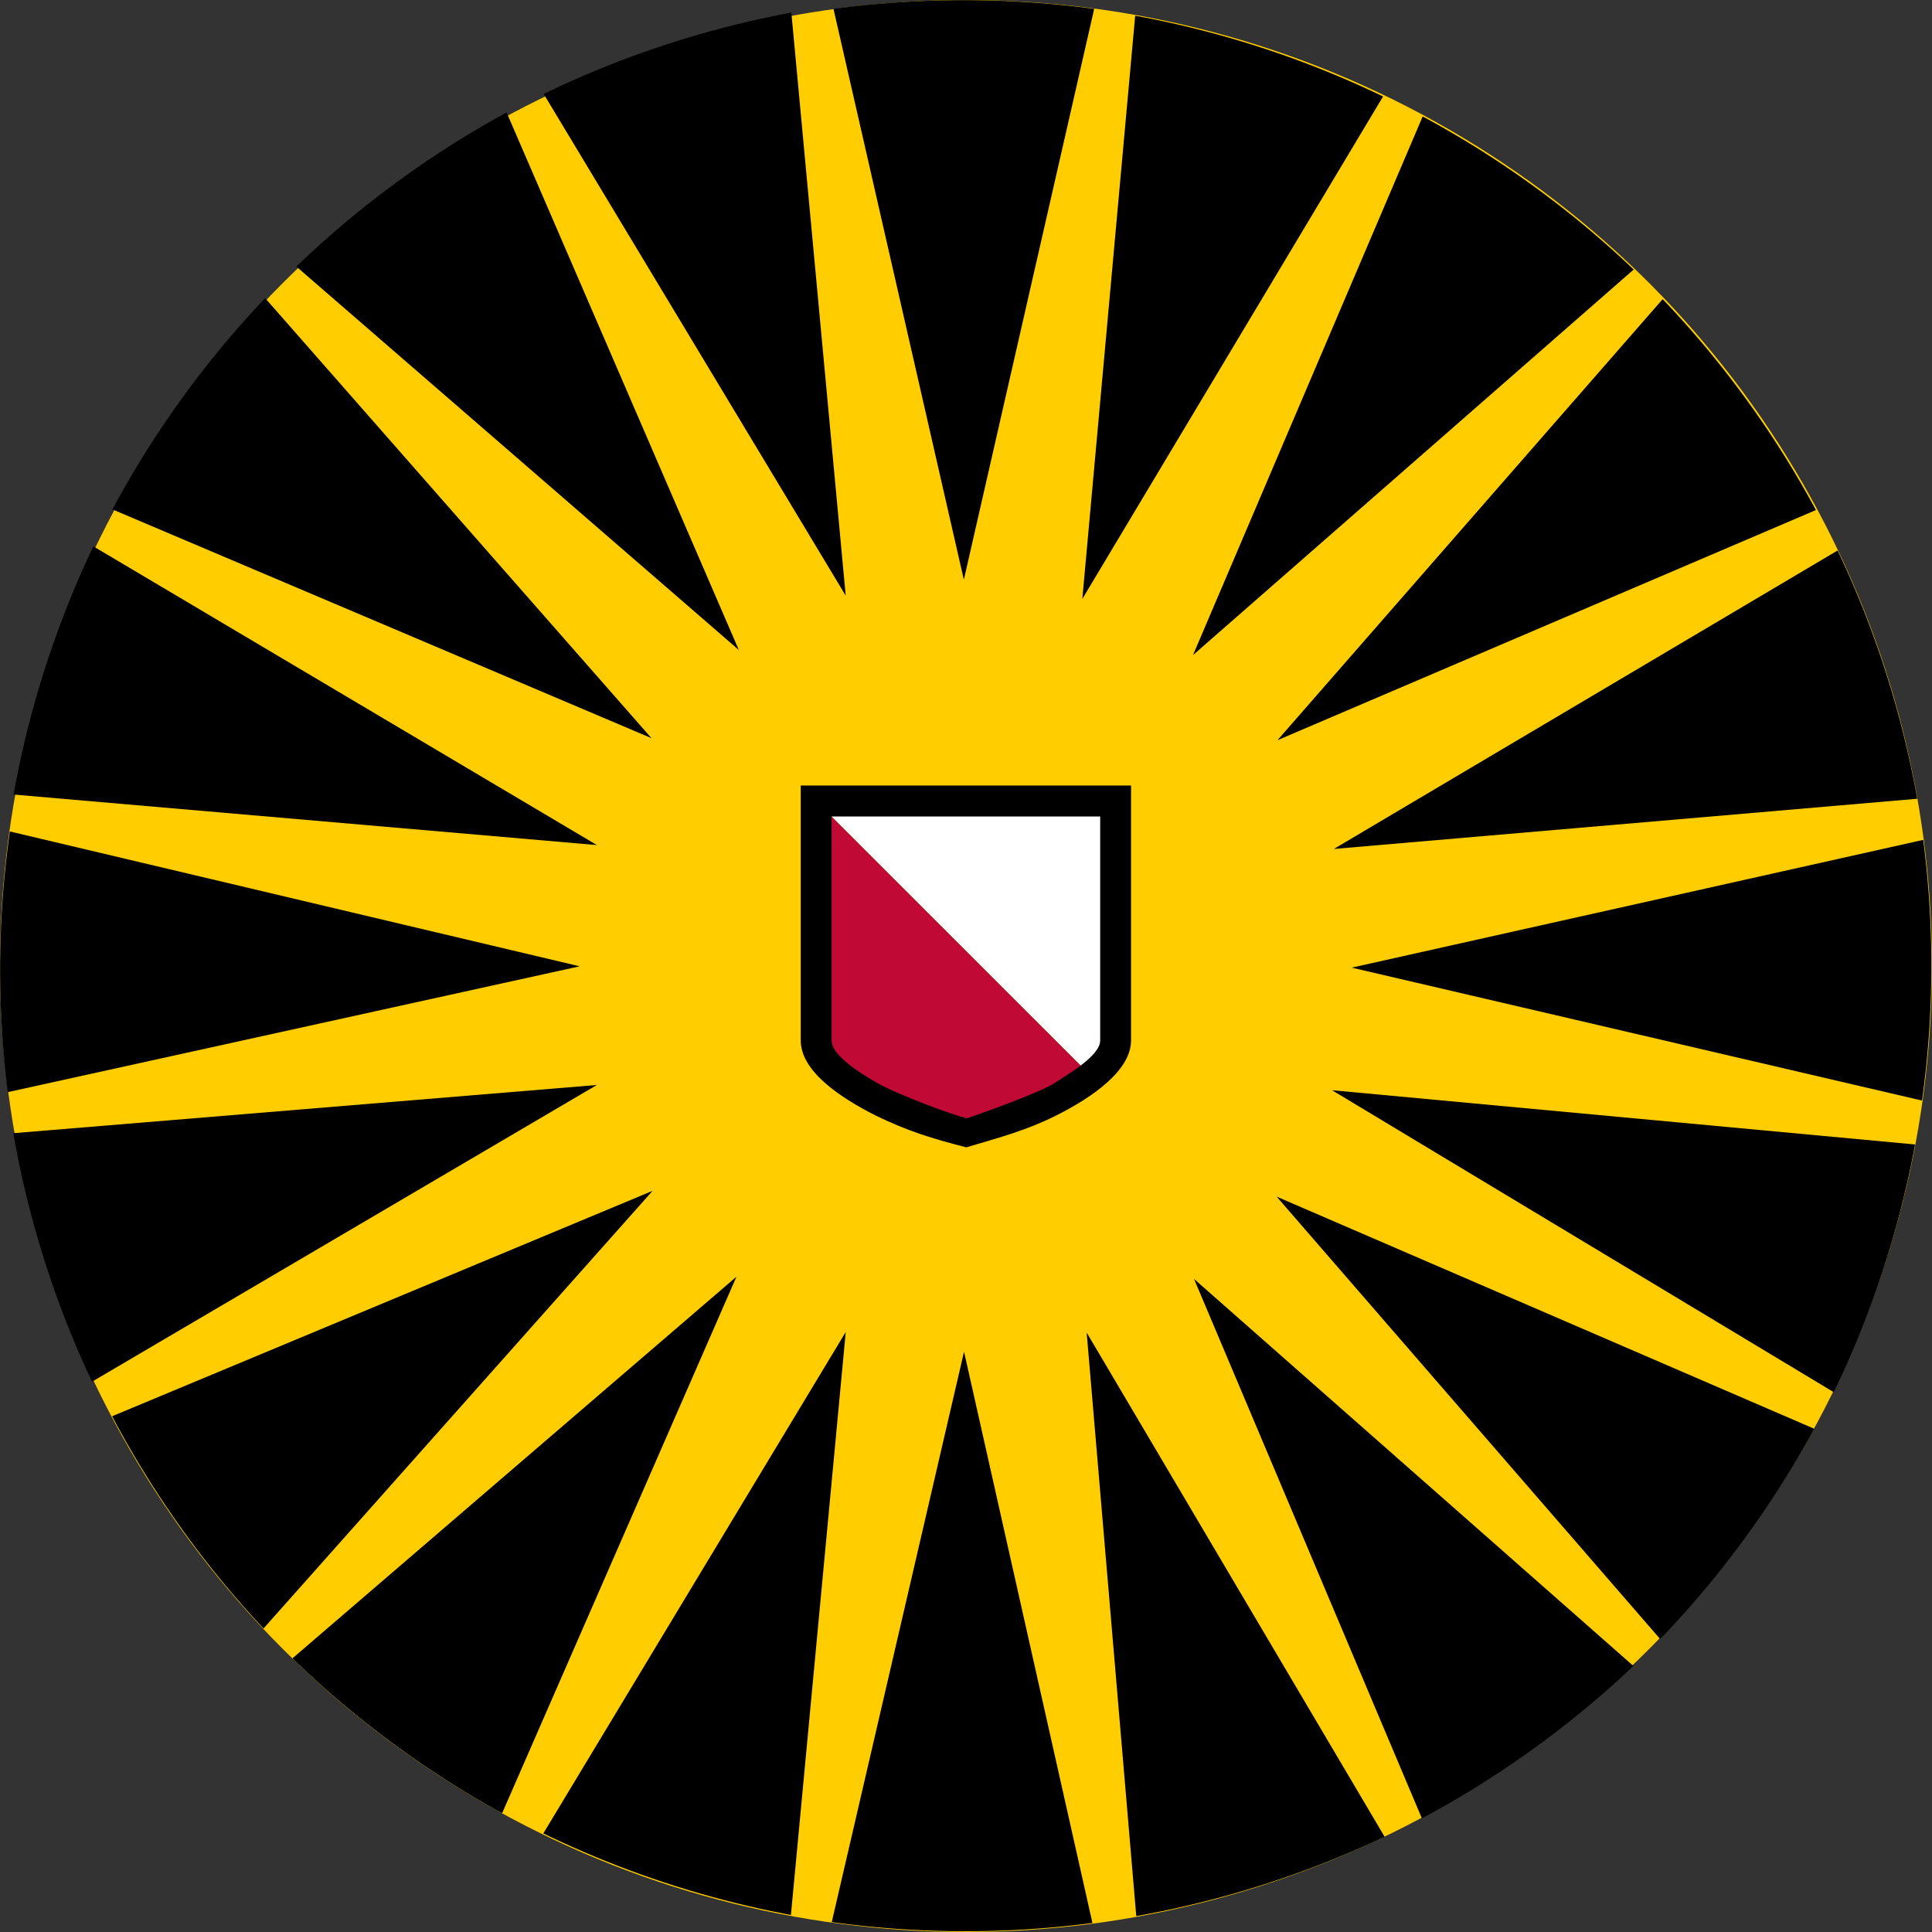 <?xml version="1.0" encoding="UTF-8" standalone="no"?>
<svg
   version="1.2"
   viewBox="0 0 380 380"
   width="380"
   height="380"
   id="svg1"
   xmlns="http://www.w3.org/2000/svg"
   xmlns:svg="http://www.w3.org/2000/svg"
   xmlns:rdf="http://www.w3.org/1999/02/22-rdf-syntax-ns#"
   xmlns:cc="http://creativecommons.org/ns#">
  <rect x="0" y="0" width="380" height="380" fill="#333333" stroke="none"/>
  <defs
     id="defs1">
    <clipPath
       clipPathUnits="userSpaceOnUse"
       id="clipPath3">
      <path
         d="m 45.355,63.775 c 0,-14.875 12.058,-26.934 26.934,-26.934 v 0 c 14.875,0 26.932,12.059 26.932,26.934 v 0 c 0,14.872 -12.057,26.933 -26.932,26.933 v 0 c -14.876,0 -26.934,-12.061 -26.934,-26.933"
         transform="translate(-81.528,-38.234)"
         id="path3" />
    </clipPath>
    <clipPath
       clipPathUnits="userSpaceOnUse"
       id="clipPath3-2">
      <path
         d="m 45.355,63.775 c 0,-14.875 12.058,-26.934 26.934,-26.934 v 0 c 14.875,0 26.932,12.059 26.932,26.934 v 0 c 0,14.872 -12.057,26.933 -26.932,26.933 v 0 c -14.876,0 -26.934,-12.061 -26.934,-26.933"
         transform="translate(-81.528,-38.234)"
         id="path3-2" />
    </clipPath>
    <clipPath
       clipPathUnits="userSpaceOnUse"
       id="clipPath3-7">
      <path
         d="m 45.355,63.775 c 0,-14.875 12.058,-26.934 26.934,-26.934 v 0 c 14.875,0 26.932,12.059 26.932,26.934 v 0 c 0,14.872 -12.057,26.933 -26.932,26.933 v 0 c -14.876,0 -26.934,-12.061 -26.934,-26.933"
         transform="translate(-81.528,-38.234)"
         id="path3-6" />
    </clipPath>
    <clipPath
       clipPathUnits="userSpaceOnUse"
       id="clipPath3-2-1">
      <path
         d="m 45.355,63.775 c 0,-14.875 12.058,-26.934 26.934,-26.934 v 0 c 14.875,0 26.932,12.059 26.932,26.934 v 0 c 0,14.872 -12.057,26.933 -26.932,26.933 v 0 c -14.876,0 -26.934,-12.061 -26.934,-26.933"
         transform="translate(-81.528,-38.234)"
         id="path3-2-8" />
    </clipPath>
    <clipPath
       clipPathUnits="userSpaceOnUse"
       id="clipPath3-4">
      <path
         d="m 45.355,63.775 c 0,-14.875 12.058,-26.934 26.934,-26.934 v 0 c 14.875,0 26.932,12.059 26.932,26.934 v 0 c 0,14.872 -12.057,26.933 -26.932,26.933 v 0 c -14.876,0 -26.934,-12.061 -26.934,-26.933"
         transform="translate(-81.528,-38.234)"
         id="path3-27" />
    </clipPath>
    <clipPath
       clipPathUnits="userSpaceOnUse"
       id="clipPath3-2-7">
      <path
         d="m 45.355,63.775 c 0,-14.875 12.058,-26.934 26.934,-26.934 v 0 c 14.875,0 26.932,12.059 26.932,26.934 v 0 c 0,14.872 -12.057,26.933 -26.932,26.933 v 0 c -14.876,0 -26.934,-12.061 -26.934,-26.933"
         transform="translate(-81.528,-38.234)"
         id="path3-2-9" />
    </clipPath>
    <clipPath
       clipPathUnits="userSpaceOnUse"
       id="clipPath3-7-3">
      <path
         d="m 45.355,63.775 c 0,-14.875 12.058,-26.934 26.934,-26.934 v 0 c 14.875,0 26.932,12.059 26.932,26.934 v 0 c 0,14.872 -12.057,26.933 -26.932,26.933 v 0 c -14.876,0 -26.934,-12.061 -26.934,-26.933"
         transform="translate(-81.528,-38.234)"
         id="path3-6-1" />
    </clipPath>
    <clipPath
       clipPathUnits="userSpaceOnUse"
       id="clipPath3-2-1-9">
      <path
         d="m 45.355,63.775 c 0,-14.875 12.058,-26.934 26.934,-26.934 v 0 c 14.875,0 26.932,12.059 26.932,26.934 v 0 c 0,14.872 -12.057,26.933 -26.932,26.933 v 0 c -14.876,0 -26.934,-12.061 -26.934,-26.933"
         transform="translate(-81.528,-38.234)"
         id="path3-2-8-8" />
    </clipPath>
    <clipPath
       clipPathUnits="userSpaceOnUse"
       id="clipPath3-6">
      <path
         d="m 45.355,63.775 c 0,-14.875 12.058,-26.934 26.934,-26.934 v 0 c 14.875,0 26.932,12.059 26.932,26.934 v 0 c 0,14.872 -12.057,26.933 -26.932,26.933 v 0 c -14.876,0 -26.934,-12.061 -26.934,-26.933"
         transform="translate(-81.528,-38.234)"
         id="path3-5" />
    </clipPath>
    <clipPath
       clipPathUnits="userSpaceOnUse"
       id="clipPath3-2-0">
      <path
         d="m 45.355,63.775 c 0,-14.875 12.058,-26.934 26.934,-26.934 v 0 c 14.875,0 26.932,12.059 26.932,26.934 v 0 c 0,14.872 -12.057,26.933 -26.932,26.933 v 0 c -14.876,0 -26.934,-12.061 -26.934,-26.933"
         transform="translate(-81.528,-38.234)"
         id="path3-2-90" />
    </clipPath>
    <clipPath
       clipPathUnits="userSpaceOnUse"
       id="clipPath3-7-0">
      <path
         d="m 45.355,63.775 c 0,-14.875 12.058,-26.934 26.934,-26.934 v 0 c 14.875,0 26.932,12.059 26.932,26.934 v 0 c 0,14.872 -12.057,26.933 -26.932,26.933 v 0 c -14.876,0 -26.934,-12.061 -26.934,-26.933"
         transform="translate(-81.528,-38.234)"
         id="path3-6-6" />
    </clipPath>
    <clipPath
       clipPathUnits="userSpaceOnUse"
       id="clipPath3-2-1-1">
      <path
         d="m 45.355,63.775 c 0,-14.875 12.058,-26.934 26.934,-26.934 v 0 c 14.875,0 26.932,12.059 26.932,26.934 v 0 c 0,14.872 -12.057,26.933 -26.932,26.933 v 0 c -14.876,0 -26.934,-12.061 -26.934,-26.933"
         transform="translate(-81.528,-38.234)"
         id="path3-2-8-3" />
    </clipPath>
    <clipPath
       clipPathUnits="userSpaceOnUse"
       id="clipPath3-4-8">
      <path
         d="m 45.355,63.775 c 0,-14.875 12.058,-26.934 26.934,-26.934 v 0 c 14.875,0 26.932,12.059 26.932,26.934 v 0 c 0,14.872 -12.057,26.933 -26.932,26.933 v 0 c -14.876,0 -26.934,-12.061 -26.934,-26.933"
         transform="translate(-81.528,-38.234)"
         id="path3-27-9" />
    </clipPath>
    <clipPath
       clipPathUnits="userSpaceOnUse"
       id="clipPath3-2-7-3">
      <path
         d="m 45.355,63.775 c 0,-14.875 12.058,-26.934 26.934,-26.934 v 0 c 14.875,0 26.932,12.059 26.932,26.934 v 0 c 0,14.872 -12.057,26.933 -26.932,26.933 v 0 c -14.876,0 -26.934,-12.061 -26.934,-26.933"
         transform="translate(-81.528,-38.234)"
         id="path3-2-9-4" />
    </clipPath>
    <clipPath
       clipPathUnits="userSpaceOnUse"
       id="clipPath3-7-3-4">
      <path
         d="m 45.355,63.775 c 0,-14.875 12.058,-26.934 26.934,-26.934 v 0 c 14.875,0 26.932,12.059 26.932,26.934 v 0 c 0,14.872 -12.057,26.933 -26.932,26.933 v 0 c -14.876,0 -26.934,-12.061 -26.934,-26.933"
         transform="translate(-81.528,-38.234)"
         id="path3-6-1-6" />
    </clipPath>
    <clipPath
       clipPathUnits="userSpaceOnUse"
       id="clipPath3-2-1-9-0">
      <path
         d="m 45.355,63.775 c 0,-14.875 12.058,-26.934 26.934,-26.934 v 0 c 14.875,0 26.932,12.059 26.932,26.934 v 0 c 0,14.872 -12.057,26.933 -26.932,26.933 v 0 c -14.876,0 -26.934,-12.061 -26.934,-26.933"
         transform="translate(-81.528,-38.234)"
         id="path3-2-8-8-6" />
    </clipPath>
    <clipPath
       clipPathUnits="userSpaceOnUse"
       id="clipPath3-0">
      <path
         d="m 45.355,63.775 c 0,-14.875 12.058,-26.934 26.934,-26.934 v 0 c 14.875,0 26.932,12.059 26.932,26.934 v 0 c 0,14.872 -12.057,26.933 -26.932,26.933 v 0 c -14.876,0 -26.934,-12.061 -26.934,-26.933"
         transform="translate(-81.528,-38.234)"
         id="path3-7" />
    </clipPath>
    <clipPath
       clipPathUnits="userSpaceOnUse"
       id="clipPath3-2-6">
      <path
         d="m 45.355,63.775 c 0,-14.875 12.058,-26.934 26.934,-26.934 v 0 c 14.875,0 26.932,12.059 26.932,26.934 v 0 c 0,14.872 -12.057,26.933 -26.932,26.933 v 0 c -14.876,0 -26.934,-12.061 -26.934,-26.933"
         transform="translate(-81.528,-38.234)"
         id="path3-2-3" />
    </clipPath>
    <clipPath
       clipPathUnits="userSpaceOnUse"
       id="clipPath3-7-6">
      <path
         d="m 45.355,63.775 c 0,-14.875 12.058,-26.934 26.934,-26.934 v 0 c 14.875,0 26.932,12.059 26.932,26.934 v 0 c 0,14.872 -12.057,26.933 -26.932,26.933 v 0 c -14.876,0 -26.934,-12.061 -26.934,-26.933"
         transform="translate(-81.528,-38.234)"
         id="path3-6-15" />
    </clipPath>
    <clipPath
       clipPathUnits="userSpaceOnUse"
       id="clipPath3-2-1-4">
      <path
         d="m 45.355,63.775 c 0,-14.875 12.058,-26.934 26.934,-26.934 v 0 c 14.875,0 26.932,12.059 26.932,26.934 v 0 c 0,14.872 -12.057,26.933 -26.932,26.933 v 0 c -14.876,0 -26.934,-12.061 -26.934,-26.933"
         transform="translate(-81.528,-38.234)"
         id="path3-2-8-2" />
    </clipPath>
    <clipPath
       clipPathUnits="userSpaceOnUse"
       id="clipPath7">
      <path
         d="M 0,127.559 H 323.149 V 0 H 0 Z"
         transform="translate(-75.982,-60.083)"
         id="path7" />
    </clipPath>
    <clipPath
       clipPathUnits="userSpaceOnUse"
       id="clipPath9">
      <path
         d="M 0,127.559 H 323.149 V 0 H 0 Z"
         transform="translate(-68.12,-67.945)"
         id="path9" />
    </clipPath>
    <clipPath
       clipPathUnits="userSpaceOnUse"
       id="clipPath11">
      <path
         d="M 0,127.559 H 323.149 V 0 H 0 Z"
         transform="translate(-76.033,-67.517)"
         id="path11" />
    </clipPath>
  </defs>
  <g
     id="layer1"
     style="display:inline">
    <circle
       style="display:inline;fill:#ffcd00;fill-opacity:1;stroke-width:26.203"
       id="path1"
       cx="190"
       cy="190"
       r="190" />
    <g
       id="g7"
       transform="matrix(1,0,0,1,-0.427,0)"
       style="display:inline">
      <g
         id="g5">
        <g
           id="g3">
          <g
             id="g1">
            <path
               id="path2"
               d="M -5.532,52.552 -9.239,36.314 -12.947,52.552"
               style="display:inline;fill:#000000;fill-opacity:1;fill-rule:nonzero;stroke:none"
               transform="matrix(7.055,0,0,-7.054,255.186,370.176)"
               clip-path="url(#clipPath3)" />
            <path
               id="path2-6"
               d="M -5.532,52.552 -9.239,36.314 -12.947,52.552"
               style="display:inline;fill:#000000;fill-opacity:1;fill-rule:nonzero;stroke:none"
               transform="matrix(6.708,2.185,2.185,-6.708,195.936,381.582)"
               clip-path="url(#clipPath3-2)" />
          </g>
          <path
             id="path2-7"
             d="M -5.532,52.552 -9.239,36.314 -12.947,52.552"
             style="display:inline;fill:#000000;fill-opacity:1;fill-rule:nonzero;stroke:none"
             transform="matrix(5.71,4.142,4.142,-5.71,137.418,374.468)"
             clip-path="url(#clipPath3-7)" />
          <path
             id="path2-6-9"
             d="M -5.532,52.552 -9.239,36.314 -12.947,52.552"
             style="display:inline;fill:#000000;fill-opacity:1;fill-rule:nonzero;stroke:none"
             transform="matrix(4.147,5.707,5.707,-4.147,82.76,348.911)"
             clip-path="url(#clipPath3-2-1)" />
        </g>
        <g
           id="g2-0"
           style="display:inline"
           transform="rotate(72.22,190.093,190.379)">
          <path
             id="path2-2"
             d="M -5.532,52.552 -9.239,36.314 -12.947,52.552"
             style="display:inline;fill:#000000;fill-opacity:1;fill-rule:nonzero;stroke:none"
             transform="matrix(7.055,0,0,-7.054,255.186,370.176)"
             clip-path="url(#clipPath3-4)" />
          <path
             id="path2-6-8"
             d="M -5.532,52.552 -9.239,36.314 -12.947,52.552"
             style="display:inline;fill:#000000;fill-opacity:1;fill-rule:nonzero;stroke:none"
             transform="matrix(6.708,2.185,2.185,-6.708,195.936,381.582)"
             clip-path="url(#clipPath3-2-7)" />
        </g>
        <path
           id="path2-7-6"
           d="M -5.532,52.552 -9.239,36.314 -12.947,52.552"
           style="display:inline;fill:#000000;fill-opacity:1;fill-rule:nonzero;stroke:none"
           transform="matrix(-2.201,6.703,6.702,2.201,-1.289,196.435)"
           clip-path="url(#clipPath3-7-3)" />
        <path
           id="path2-6-9-0"
           d="M -5.532,52.552 -9.239,36.314 -12.947,52.552"
           style="display:inline;fill:#000000;fill-opacity:1;fill-rule:nonzero;stroke:none"
           transform="matrix(-4.168,5.691,5.691,4.168,6.357,136.584)"
           clip-path="url(#clipPath3-2-1-9)" />
      </g>
      <g
         id="g4-8"
         style="display:inline"
         transform="rotate(144.24,190.458,190.09)">
        <g
           id="g2-4">
          <path
             id="path2-9"
             d="M -5.532,52.552 -9.239,36.314 -12.947,52.552"
             style="display:inline;fill:#000000;fill-opacity:1;fill-rule:nonzero;stroke:none"
             transform="matrix(7.055,0,0,-7.054,255.186,370.176)"
             clip-path="url(#clipPath3-6)" />
          <path
             id="path2-6-6"
             d="M -5.532,52.552 -9.239,36.314 -12.947,52.552"
             style="display:inline;fill:#000000;fill-opacity:1;fill-rule:nonzero;stroke:none"
             transform="matrix(6.708,2.185,2.185,-6.708,195.936,381.582)"
             clip-path="url(#clipPath3-2-0)" />
        </g>
        <path
           id="path2-7-3"
           d="M -5.532,52.552 -9.239,36.314 -12.947,52.552"
           style="display:inline;fill:#000000;fill-opacity:1;fill-rule:nonzero;stroke:none"
           transform="matrix(5.71,4.142,4.142,-5.71,137.418,374.468)"
           clip-path="url(#clipPath3-7-0)" />
        <path
           id="path2-6-9-7"
           d="M -5.532,52.552 -9.239,36.314 -12.947,52.552"
           style="display:inline;fill:#000000;fill-opacity:1;fill-rule:nonzero;stroke:none"
           transform="matrix(4.147,5.707,5.707,-4.147,82.76,348.911)"
           clip-path="url(#clipPath3-2-1-1)" />
      </g>
      <g
         id="g2-0-8"
         style="display:inline"
         transform="rotate(-143.541,190.218,189.93)">
        <path
           id="path2-2-2"
           d="M -5.532,52.552 -9.239,36.314 -12.947,52.552"
           style="display:inline;fill:#000000;fill-opacity:1;fill-rule:nonzero;stroke:none"
           transform="matrix(7.055,0,0,-7.054,255.186,370.176)"
           clip-path="url(#clipPath3-4-8)" />
        <path
           id="path2-6-8-9"
           d="M -5.532,52.552 -9.239,36.314 -12.947,52.552"
           style="display:inline;fill:#000000;fill-opacity:1;fill-rule:nonzero;stroke:none"
           transform="matrix(6.708,2.185,2.185,-6.708,195.936,381.582)"
           clip-path="url(#clipPath3-2-7-3)" />
      </g>
      <path
         id="path2-7-6-1"
         d="M -5.532,52.552 -9.239,36.314 -12.947,52.552"
         style="display:inline;fill:#000000;fill-opacity:1;fill-rule:nonzero;stroke:none"
         transform="matrix(-2.131,-6.725,-6.725,2.131,342.345,73.885)"
         clip-path="url(#clipPath3-7-3-4)" />
      <path
         id="path2-6-9-0-3"
         d="M -5.532,52.552 -9.239,36.314 -12.947,52.552"
         style="display:inline;fill:#000000;fill-opacity:1;fill-rule:nonzero;stroke:none"
         transform="matrix(0.056,-7.054,-7.054,-0.056,371.118,126.921)"
         clip-path="url(#clipPath3-2-1-9-0)" />
      <g
         id="g4-7"
         style="display:inline"
         transform="rotate(-72.183,189.724,189.617)">
        <g
           id="g2-3">
          <path
             id="path2-72"
             d="M -5.532,52.552 -9.239,36.314 -12.947,52.552"
             style="display:inline;fill:#000000;fill-opacity:1;fill-rule:nonzero;stroke:none"
             transform="matrix(7.055,0,0,-7.054,255.186,370.176)"
             clip-path="url(#clipPath3-0)" />
          <path
             id="path2-6-60"
             d="M -5.532,52.552 -9.239,36.314 -12.947,52.552"
             style="display:inline;fill:#000000;fill-opacity:1;fill-rule:nonzero;stroke:none"
             transform="matrix(6.708,2.185,2.185,-6.708,195.936,381.582)"
             clip-path="url(#clipPath3-2-6)" />
        </g>
        <path
           id="path2-7-1"
           d="M -5.532,52.552 -9.239,36.314 -12.947,52.552"
           style="display:inline;fill:#000000;fill-opacity:1;fill-rule:nonzero;stroke:none"
           transform="matrix(5.71,4.142,4.142,-5.71,137.418,374.468)"
           clip-path="url(#clipPath3-7-6)" />
        <path
           id="path2-6-9-6"
           d="M -5.532,52.552 -9.239,36.314 -12.947,52.552"
           style="display:inline;fill:#000000;fill-opacity:1;fill-rule:nonzero;stroke:none"
           transform="matrix(4.147,5.707,5.707,-4.147,82.76,348.911)"
           clip-path="url(#clipPath3-2-1-4)" />
      </g>
    </g>
    <g
       id="g17"
       transform="matrix(1,0,0,1,-60.5,-52.147)"
       style="display:inline">
      <path
         id="path6"
         d="M 0,0 C -0.344,-0.19 -0.763,-0.318 -1.192,-0.502 L -1.498,-0.633 C -2.002,-0.85 -2.786,-1.04 -3.513,-1.178 h -0.362 c -0.414,0.108 -0.78,0.131 -1.169,0.303 L -6.093,-0.411 C -6.674,-0.155 -7.862,0.244 -7.862,1.166 v 6.695"
         style="display:inline;fill:#c00a35;fill-opacity:1;fill-rule:nonzero;stroke:none"
         transform="matrix(7.055,0,0,-7.054,276.534,265.175)"
         clip-path="url(#clipPath7)" />
      <path
         id="path8"
         d="m 0,0 h 8.338 v -6.695 c 0,-0.457 -0.181,-0.866 -0.476,-1.166"
         style="display:inline;fill:#ffffff;fill-opacity:1;fill-rule:nonzero;stroke:none"
         transform="matrix(7.055,0,0,-7.054,221.069,209.718)"
         clip-path="url(#clipPath9)" />
      <path
         id="path10"
         d="m 0,0 h -7.488 v -6.246 c 0,-0.359 0.58,-0.787 1.243,-1.169 0.614,-0.354 2.172,-0.919 2.497,-0.992 l -0.013,-0.02 C -3.409,-8.326 -1.635,-7.674 -1.293,-7.446 -0.95,-7.216 0,-6.686 0,-6.246 Z m 0.86,-6.246 c 0,-0.837 -1.077,-1.588 -2.103,-2.1 -0.819,-0.409 -1.54,-0.598 -2.489,-0.88 -0.956,0.245 -1.626,0.451 -2.513,0.88 -1.039,0.523 -2.103,1.253 -2.103,2.1 V 0.863 H 0.86 Z"
         style="display:inline;fill:#000000;fill-opacity:1;fill-rule:nonzero;stroke:none"
         transform="matrix(7.055,0,0,-7.054,276.893,212.735)"
         clip-path="url(#clipPath11)" />
    </g>
  </g>
</svg>
